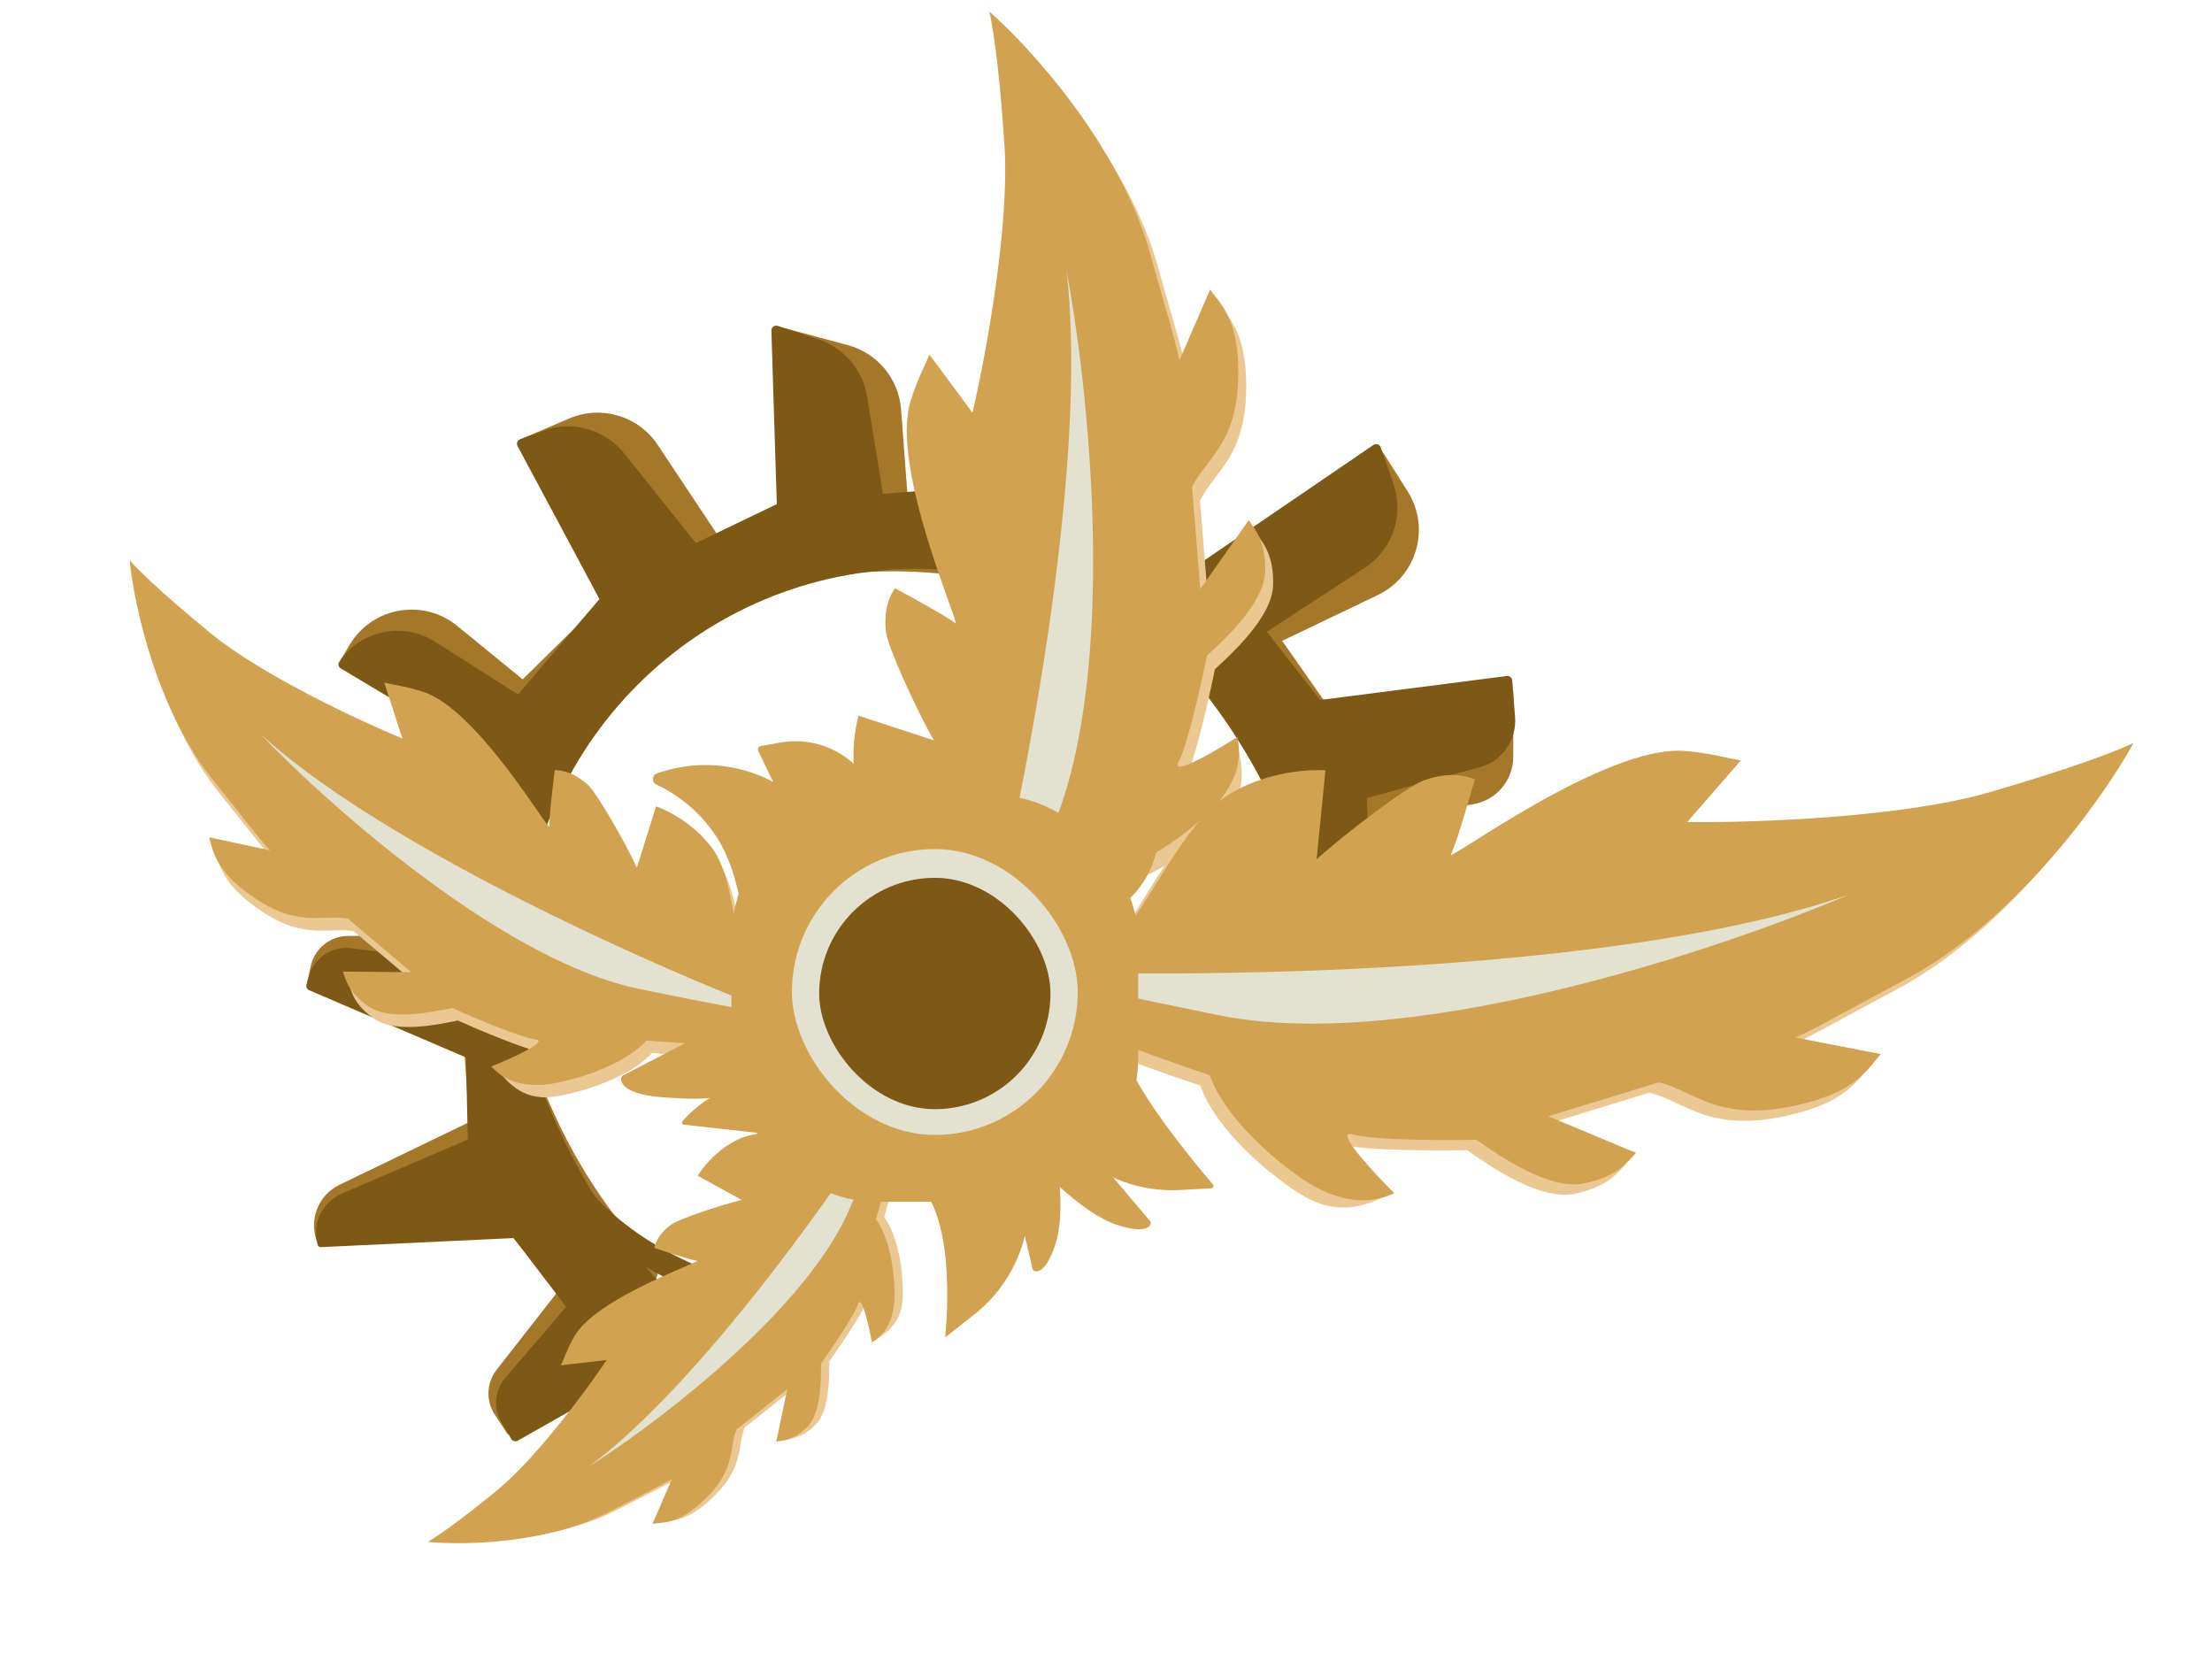 <svg width="460" height="347" viewBox="0 0 460 347" fill="none" xmlns="http://www.w3.org/2000/svg">
<path d="M286.222 93.841L252.263 118.04L245.187 136.664C264.456 158.057 275.686 191.312 275.003 208.127L282.489 208.431L313.044 213.439C315.454 213.834 317.796 212.43 318.585 210.119L319.023 208.833C319.842 206.433 318.734 203.8 316.446 202.707L286.163 188.247L286.524 170.407L306.278 167.233C311.126 166.454 314.692 162.27 314.692 157.36L314.692 144.046C314.692 143.432 314.145 142.964 313.539 143.057L277.42 148.632L266.629 133.25L286.533 123.716C294.629 119.839 297.529 109.767 292.736 102.178L287.647 94.121C287.341 93.636 286.689 93.507 286.222 93.841Z" fill="#A47729"/>
<path d="M229.462 80.929L227.935 111.544L224.521 125.04C212.561 121.728 190.381 115.812 167.76 120.58C145.14 125.347 111.26 157.068 106.327 177.355C106.327 177.355 97.949 175.283 96.633 173.551C95.317 171.819 102.363 154.947 102.363 154.947L71.415 138.291C70.914 138.021 70.739 137.389 71.029 136.9L72.694 134.097C77.376 126.214 87.973 124.339 95.076 130.137L108.693 141.251L127.984 122.27L107.944 92.771C107.59 92.251 107.799 91.537 108.378 91.29L118.373 87.012C125.025 84.165 132.761 86.472 136.767 92.498L149.763 112.047L167.909 105.196L161.226 69.186C161.092 68.463 161.759 67.847 162.469 68.038L176.323 71.764C182.474 73.418 186.909 78.776 187.386 85.127L188.891 105.196L208.809 105.135L217.842 78.175C218.544 76.08 220.811 74.951 222.905 75.653L226.738 76.937C228.438 77.507 229.552 79.138 229.462 80.929Z" fill="#A47729"/>
<path d="M106.744 298.218L131.753 282.496L137.245 263.213C116.084 243.422 105.834 211.18 105.072 194.262L97.54 194.602L72.428 194.6C68.664 194.6 65.409 197.224 64.61 200.901L63.931 204.024C63.822 204.527 64.112 205.03 64.602 205.188L96.364 215.417L97.538 233.335L70.592 246.348C66.319 248.412 64.266 253.348 65.816 257.833C65.912 258.11 66.186 258.283 66.477 258.249L103.897 253.988L116.04 268.482L103.275 284.808C101.164 287.508 101.007 291.252 102.885 294.119L105.375 297.92C105.674 298.375 106.283 298.508 106.744 298.218Z" fill="#A47729"/>
<path d="M275.713 200.657C275.713 153.779 237.711 115.777 190.833 115.777C143.955 115.777 105.953 153.779 105.953 200.657C105.953 247.535 129.55 265.53 172.25 273.779" stroke="#7E5815" stroke-width="5"/>
<path d="M107.676 299.552L132.07 285.707L138.115 267.619C118.855 247.908 106.822 216.54 106.822 200.432H99.651L72.933 197.16C69.055 196.685 65.401 199.081 64.291 202.828L63.737 204.696C63.593 205.182 63.836 205.699 64.302 205.899L96.921 219.878L97.269 236.955L71.118 248.163C66.963 249.943 64.799 254.551 66.082 258.885C66.159 259.147 66.406 259.323 66.679 259.31L106.822 257.426L117.74 271.718L105.094 286.472C102.864 289.074 102.539 292.808 104.286 295.757L106.322 299.192C106.6 299.661 107.202 299.821 107.676 299.552Z" fill="#7E5815"/>
<path d="M285.61 92.518L248.987 117.511L243.12 135.657C262.571 155.179 274.909 186.429 275.066 202.536L282.237 202.466L311.507 205.761C313.934 206.034 316.203 204.515 316.874 202.166L317.13 201.273C317.826 198.835 316.587 196.261 314.247 195.285L284.777 182.994L284.262 165.921L307.732 159.52C312.362 158.257 315.443 153.882 315.07 149.097L314.477 141.472C314.433 140.902 313.92 140.485 313.353 140.558L274.51 145.544L263.453 131.359L283.813 118.05C289.593 114.272 292.047 107.035 289.756 100.52L287.117 93.012C286.899 92.392 286.153 92.148 285.61 92.518Z" fill="#7E5815"/>
<path d="M218.581 76.468L219.685 105.867L217.543 119.106C205.786 116.933 184.002 113.12 162.693 119.596C141.384 126.072 111.535 159.362 108.505 179.247C108.505 179.247 100.291 177.962 98.883 176.411C97.475 174.859 102.818 158.075 102.818 158.075L70.862 138.98C70.383 138.695 70.243 138.066 70.554 137.603C74.966 131.046 83.799 129.196 90.471 133.433L107.742 144.398L124.661 124.561L107.625 92.739C107.338 92.204 107.592 91.538 108.162 91.329L112.935 89.576C118.993 87.351 125.796 89.252 129.825 94.294L144.703 112.92L161.543 104.82L160.418 68.74C160.396 68.045 161.073 67.54 161.732 67.759L170.217 70.578C175.51 72.336 179.391 76.886 180.291 82.39L183.612 102.68L200.79 101.324L207.159 74.833C207.676 72.685 209.836 71.362 211.984 71.879L215.519 72.729C217.263 73.148 218.514 74.676 218.581 76.468Z" fill="#7E5815"/>
<path d="M158.629 209.881C162.843 213.665 176.178 214.468 182.318 214.397L184.893 216.416C183.889 216.719 180.005 217.714 172.504 219.268C165.003 220.822 144.774 219.701 135.598 218.947C130.194 224.859 117.827 228.001 113.725 228.154C107.506 228.386 104.668 223.662 103.028 222.028C107.367 220.29 115.588 219.039 112.488 218.686C109.389 218.332 98.876 213.842 95.201 212.18L95.053 212.211C91.271 213.007 82.389 214.876 78.008 211.942C73.754 209.092 73.175 206.378 72.542 204.633L86.737 204.747L73.573 193.63C68.102 192.644 62.765 195.933 52.394 188.037C45.9 183.094 45.696 179.624 44.729 176.736L57.502 179.481C56.777 179.133 49.88 170.168 45.794 165.139C33.937 150.55 29.166 128.441 28.263 119.21C29.468 120.67 34.539 125.764 45.174 134.459C55.81 143.153 76.087 152.599 84.896 156.235L81.143 144.614C82.938 145.123 85.579 145.329 89.437 146.63C100.705 150.43 115.647 176.166 115.447 174.513C115.287 173.19 116.114 166.159 116.548 162.808C117.945 162.807 120.691 163.283 123.567 166.019C125.346 167.712 131.006 177.44 133.585 183.055L137.582 170.329C139.094 170.817 145.103 173.448 149.198 178.974C155.167 187.029 153.361 205.15 158.629 209.881Z" fill="#EBC891"/>
<path d="M157.516 207.273C161.737 211.063 175.092 211.868 181.241 211.797L183.82 213.819C182.814 214.122 178.925 215.119 171.412 216.675C163.9 218.231 143.64 217.109 134.449 216.353C129.037 222.275 116.651 225.421 112.543 225.575C106.315 225.807 103.792 223.39 102.15 221.753C106.495 220.013 114.409 216.445 111.305 216.092C108.201 215.738 97.671 211.24 93.991 209.577L93.843 209.608C90.055 210.405 81.16 212.277 76.772 209.338C72.511 206.483 71.931 203.766 71.297 202.018L85.514 202.132L72.331 190.998C66.851 190.011 61.506 193.304 51.119 185.397C44.615 180.445 44.41 176.971 43.442 174.078L56.235 176.828C55.509 176.479 48.602 167.5 44.509 162.464C32.634 147.852 27.856 125.709 26.951 116.464C28.158 117.926 33.236 123.028 43.888 131.736C54.54 140.444 74.848 149.905 83.67 153.546L79.912 141.907C81.71 142.417 84.354 142.623 88.218 143.926C99.504 147.732 114.468 173.507 114.268 171.852C114.107 170.527 114.936 163.485 115.371 160.129C116.77 160.128 119.52 160.604 122.401 163.345C124.183 165.04 129.851 174.784 132.434 180.406L136.436 167.661C137.951 168.15 143.97 170.785 148.071 176.319C154.049 184.387 152.24 202.536 157.516 207.273Z" fill="#D1A250"/>
<g filter="url(#filter0_iiii_1275_2)">
<path d="M159.682 210.004C162.387 210.951 160.805 211.398 132.834 205.606C128.416 204.692 123.795 203.124 119.086 201.073C107.807 196.159 96.028 188.469 85.362 180.324C72.288 170.339 60.885 159.672 54.123 152.596C60.315 158.246 68.261 163.975 77.096 169.546C88.594 176.796 101.599 183.78 114.206 189.978C122.882 194.244 131.369 198.138 139.047 201.49C147.034 204.978 154.145 207.879 159.682 210.004Z" fill="#E3E1CF"/>
</g>
<path d="M204.806 201.157C205.579 208.104 196.814 222.066 192.334 228.178L192.513 232.212C193.538 231.422 197.324 228.238 204.268 221.823C211.213 215.409 224.609 194.3 230.439 184.547C240.253 183.367 252.285 173.208 255.383 169.201C260.08 163.124 257.667 157.075 257.203 154.256C252.345 157.364 244.896 164.527 246.766 161.162C248.636 157.798 251.675 144.021 252.646 139.14L252.783 139.014C256.297 135.789 264.549 128.215 264.748 121.711C264.941 115.394 262.633 112.865 261.336 110.977L251.261 125.308L249.551 104.114C252.489 97.915 259.621 94.918 259.14 78.84C258.839 68.773 255.504 66.077 253.298 63.033L246.885 77.825C247.056 76.848 243.007 63.489 240.893 55.777C234.759 33.403 215.992 12.743 207.375 5.21C207.975 7.468 209.448 16.214 210.541 33.132C211.634 50.049 206.56 77.183 203.886 88.636L194.914 76.527C194.138 78.694 192.448 81.492 190.985 86.299C186.71 100.337 201.818 133.81 200.302 132.423C199.09 131.313 191.437 127.096 187.763 125.126C186.758 126.528 185.265 129.625 185.947 134.477C186.369 137.478 192.072 150.143 195.856 156.761L180.213 151.638C179.617 153.506 177.944 161.427 180.552 169.504C184.353 181.278 203.839 192.474 204.806 201.157Z" fill="#EBC891"/>
<path d="M203.153 198.334C203.927 205.281 195.161 219.243 190.682 225.356L190.861 229.389C191.886 228.599 195.672 225.415 202.616 219.001C209.56 212.586 222.957 191.477 228.787 181.724C238.601 180.544 250.632 170.385 253.73 166.378C258.428 160.301 257.813 156.041 257.35 153.222C252.492 156.329 243.243 161.704 245.114 158.34C246.984 154.975 250.023 141.198 250.994 136.317L251.131 136.191C254.644 132.966 262.897 125.392 263.096 118.888C263.289 112.571 260.981 110.043 259.683 108.154L249.608 122.485L247.898 101.292C250.836 95.092 257.968 92.095 257.488 76.017C257.187 65.95 253.851 63.254 251.645 60.21L245.233 75.003C245.403 74.025 241.355 60.667 239.241 52.955C233.107 30.58 214.339 9.92 205.722 2.387C206.322 4.645 207.796 13.391 208.889 30.309C209.982 47.226 204.908 74.36 202.234 85.813L193.262 73.704C192.485 75.871 190.796 78.67 189.333 83.476C185.058 97.514 200.166 130.988 198.65 129.6C197.437 128.49 189.785 124.273 186.11 122.303C185.106 123.705 183.613 126.802 184.295 131.654C184.717 134.655 190.42 147.32 194.203 153.939L178.561 148.815C177.965 150.684 176.292 158.604 178.899 166.681C182.701 178.455 202.186 189.651 203.153 198.334Z" fill="#D1A250"/>
<g filter="url(#filter1_iiii_1275_2)">
<path d="M203.616 203.201C202.625 206.597 204.21 205.329 218.472 173.094C220.725 168.004 222.469 162.239 223.789 156.041C226.953 141.191 227.688 123.848 227.167 107.295C226.529 87.004 224.005 67.902 221.756 56.035C222.983 66.306 223.03 78.394 222.281 91.262C221.306 108.007 218.982 126.074 216.155 143.178C214.21 154.949 212.027 166.263 209.881 176.377C207.649 186.897 205.457 196.118 203.616 203.201Z" fill="#E3E1CF"/>
</g>
<path d="M180.466 233.974C184.025 231.319 186.701 221.196 187.594 216.467L189.543 214.8C189.621 215.619 189.786 218.756 189.822 224.76C189.858 230.765 185.874 246.136 183.877 253.072C187.586 258.137 188.091 268.125 187.575 271.301C186.794 276.116 183.172 277.822 181.663 278.83C180.998 275.228 180.858 268.462 180.109 270.79C179.359 273.117 174.285 280.502 172.441 283.07L172.442 283.188C172.469 286.217 172.534 293.331 169.603 296.244C166.756 299.074 164.582 299.1 163.143 299.317L165.422 288.427L154.847 296.825C153.245 300.878 154.948 305.486 147.279 312.237C142.478 316.464 139.78 316.086 137.411 316.382L141.493 306.991C141.114 307.494 133.159 311.41 128.664 313.774C115.622 320.632 97.896 320.885 90.663 320.155C91.971 319.453 96.668 316.344 104.992 309.513C113.316 302.683 123.705 288.559 127.859 282.351L118.349 283.441C119.018 282.14 119.583 280.143 121.179 277.379C125.838 269.307 147.922 261.798 146.621 261.697C145.58 261.615 140.304 259.894 137.796 259.043C138.011 257.969 138.801 255.933 141.348 254.145C142.923 253.039 151.273 250.192 155.985 249.077L146.823 244.041C147.431 242.954 150.381 238.742 155.26 236.449C162.371 233.106 176.018 237.291 180.466 233.974Z" fill="#EBC891"/>
<path d="M178.751 234.407C182.31 231.753 184.986 221.63 185.879 216.9L187.828 215.233C187.906 216.052 188.071 219.189 188.107 225.194C188.143 231.198 184.159 246.569 182.162 253.505C185.871 258.57 186.376 268.559 185.861 271.734C185.079 276.549 182.835 278.112 181.326 279.12C180.661 275.518 179.144 268.896 178.394 271.223C177.644 273.55 172.57 280.935 170.726 283.503L170.727 283.621C170.755 286.65 170.819 293.764 167.888 296.678C165.041 299.507 162.867 299.533 161.428 299.75L163.707 288.86L153.132 297.258C151.53 301.311 153.233 305.919 145.564 312.67C140.763 316.897 138.065 316.519 135.696 316.816L139.778 307.424C139.399 307.927 131.445 311.843 126.949 314.207C113.908 321.065 96.181 321.319 88.948 320.588C90.257 319.887 94.954 316.777 103.277 309.946C111.601 303.116 121.99 288.992 126.144 282.785L116.634 283.874C117.303 282.573 117.869 280.576 119.464 277.812C124.123 269.74 146.207 262.231 144.906 262.13C143.865 262.048 138.589 260.327 136.081 259.476C136.296 258.402 137.086 256.366 139.633 254.578C141.208 253.472 149.558 250.625 154.27 249.51L145.108 244.474C145.717 243.387 148.666 239.175 153.545 236.882C160.656 233.539 174.303 237.724 178.751 234.407Z" fill="#D1A250"/>
<g filter="url(#filter2_iiii_1275_2)">
<path d="M184.49 230.672C185.669 228.683 185.771 230.006 176.743 251.209C175.318 254.558 173.343 257.964 170.972 261.362C165.293 269.503 157.338 277.597 149.2 284.738C139.224 293.492 128.974 300.815 122.303 305.039C127.756 301.04 133.55 295.665 139.361 289.563C146.923 281.621 154.514 272.445 161.421 263.459C166.174 257.275 170.603 251.18 174.475 245.64C178.503 239.877 181.929 234.714 184.49 230.672Z" fill="#E3E1CF"/>
</g>
<path d="M225.061 201.51C217.591 204.055 200.062 197.792 192.231 194.342L187.827 195.522C188.948 196.46 193.381 199.858 202.145 205.952C210.909 212.046 237.447 221.673 249.62 225.725C253.312 236.259 267.444 247.049 272.617 249.488C280.461 253.187 286.192 249.442 289.187 248.244C284.577 243.645 275.215 236.787 279.38 238.03C283.545 239.272 299.476 239.266 305.094 239.147L305.266 239.268C309.678 242.356 320.039 249.609 327.258 248.244C334.27 246.919 336.496 243.758 338.261 241.867L320.007 234.25L342.957 227.202C350.508 228.931 355.55 236.064 373.159 231.617C384.186 228.833 386.345 224.498 389.164 221.325L371.292 217.858C372.412 217.808 386.154 210.09 394.142 205.88C417.316 193.667 435.523 167.941 441.729 156.605C439.386 157.817 430.102 161.572 411.716 166.899C393.33 172.226 362.176 173.241 348.898 173.084L360.063 160.241C357.484 159.913 353.987 158.732 348.331 158.29C331.812 156.997 298.587 181.809 299.747 179.8C300.676 178.192 303.461 168.727 304.738 164.196C302.947 163.43 299.169 162.539 293.986 164.473C290.779 165.669 278.205 175.042 271.83 180.826L273.668 162.331C271.462 162.129 262.322 162.215 254.052 167.057C241.996 174.117 234.4 198.328 225.061 201.51Z" fill="#EBC891"/>
<path d="M227.03 199.357C219.56 201.902 202.03 195.639 194.2 192.189L189.796 193.369C190.917 194.306 195.35 197.705 204.114 203.799C212.877 209.893 239.415 219.52 251.589 223.572C255.281 234.105 269.412 244.895 274.586 247.335C282.429 251.034 286.977 249.318 289.973 248.121C285.363 243.522 277.184 234.634 281.349 235.876C285.514 237.118 301.444 237.113 307.063 236.994L307.235 237.115C311.646 240.203 322.008 247.456 329.227 246.091C336.239 244.765 338.464 241.604 340.23 239.714L321.976 232.097L344.926 225.048C352.477 226.777 357.518 233.91 375.128 229.464C386.155 226.679 388.314 222.345 391.133 219.171L373.261 215.705C374.38 215.655 388.123 207.937 396.111 203.727C419.285 191.514 437.492 165.788 443.698 154.452C441.354 155.663 432.07 159.419 413.684 164.745C395.298 170.072 364.145 171.088 350.867 170.93L362.032 158.088C359.453 157.76 355.956 156.579 350.3 156.136C333.781 154.844 300.556 179.656 301.716 177.646C302.645 176.039 305.43 166.574 306.706 162.043C304.916 161.277 301.138 160.386 295.954 162.319C292.748 163.516 280.174 172.889 273.798 178.673L275.636 160.178C273.431 159.976 264.29 160.061 256.02 164.904C243.965 171.963 236.368 196.175 227.03 199.357Z" fill="#D1A250"/>
<g filter="url(#filter3_iiii_1275_2)">
<path d="M216.483 202.001C212.468 201.734 214.265 203.183 253.572 211.116C259.779 212.369 266.61 212.892 273.82 212.838C291.092 212.708 310.538 209.268 328.797 204.628C351.18 198.941 371.78 191.449 384.411 186.04C373.302 189.923 359.886 192.941 345.408 195.266C326.567 198.292 305.928 200.144 286.235 201.202C272.683 201.929 259.578 202.28 247.818 202.378C235.583 202.48 224.802 202.308 216.483 202.001Z" fill="#E3E1CF"/>
</g>
<rect x="152.109" y="165.292" width="84.589" height="84.589" rx="30" fill="#D1A250"/>
<path d="M229.991 190.304L227.243 191.66C227.243 191.66 220.003 181.076 224.33 181.555C228.047 181.967 237.495 177.906 239.982 176.8C240.232 176.689 240.497 176.915 240.435 177.181C239.085 182.894 235.255 187.706 229.991 190.304Z" fill="#D1A250"/>
<path d="M165.52 165.711L178.179 175.911C178.179 175.911 149.591 217.623 153.426 203.373C156.036 193.673 153.605 181.345 149.276 174.434C145.248 168.003 139.787 164.656 136.445 163.098C135.554 162.683 135.559 161.188 136.485 160.861L136.719 160.779C146.525 157.32 157.423 159.187 165.52 165.711Z" fill="#D1A250"/>
<path d="M141.935 233.086L142.305 232.687C147.138 227.473 153.886 224.452 160.994 224.319L165.855 236.483L142.219 233.852C141.846 233.81 141.68 233.362 141.935 233.086Z" fill="#D1A250"/>
<path d="M158.199 155.122L162.221 154.401C173.277 152.418 183.435 160.917 183.435 172.15L169.152 179.988L157.681 156.136C157.476 155.71 157.734 155.206 158.199 155.122Z" fill="#D1A250"/>
<path d="M219.494 258.699C221.848 251.484 219.816 237.717 217.258 230.619L210.389 245.365L214.697 263.687C214.569 264.455 217.139 265.913 219.494 258.699Z" fill="#D1A250"/>
<path d="M232.204 254.658C225.006 252.252 215.158 242.42 210.981 236.137L226.917 239.403L239.068 253.777C239.76 254.131 239.401 257.064 232.204 254.658Z" fill="#D1A250"/>
<path d="M138.074 228.176C148.473 228.877 151.591 228.632 160.178 222.832L152.753 211.557L129.815 223.473C128.75 223.562 127.675 227.475 138.074 228.176Z" fill="#D1A250"/>
<path d="M223.359 239.453L219.618 235.976C219.618 235.976 232.144 209.53 233.705 218.237C235.075 225.882 248.998 242.493 252.216 246.252C252.487 246.568 252.27 247.052 251.854 247.076L245.453 247.432C237.31 247.886 229.333 245.005 223.359 239.453Z" fill="#D1A250"/>
<path d="M213.89 247.105L213.51 242.85C213.51 242.85 178.975 240.619 188.351 244.514C199.271 249.05 196.844 275.201 196.565 277.879C196.556 277.968 196.66 278.007 196.73 277.952L202.585 273.336C210.541 267.062 214.793 257.197 213.89 247.105Z" fill="#D1A250"/>
<g filter="url(#filter4_iiii_1275_2)">
<rect x="164.682" y="176.538" width="59.44" height="59.44" rx="29.72" fill="#E3E1CF"/>
</g>
<g filter="url(#filter5_iiii_1275_2)">
<rect x="170.354" y="182.521" width="48.099" height="48.099" rx="24.05" fill="#7E5815"/>
</g>
<defs>
<filter id="filter0_iiii_1275_2" x="53.123" y="151.597" width="108.492" height="59.976" filterUnits="userSpaceOnUse" color-interpolation-filters="sRGB">
<feFlood flood-opacity="0" result="BackgroundImageFix"/>
<feBlend mode="normal" in="SourceGraphic" in2="BackgroundImageFix" result="shape"/>
<feColorMatrix in="SourceAlpha" type="matrix" values="0 0 0 0 0 0 0 0 0 0 0 0 0 0 0 0 0 0 127 0" result="hardAlpha"/>
<feOffset dy="1"/>
<feGaussianBlur stdDeviation="0.5"/>
<feComposite in2="hardAlpha" operator="arithmetic" k2="-1" k3="1"/>
<feColorMatrix type="matrix" values="0 0 0 0 1 0 0 0 0 1 0 0 0 0 1 0 0 0 0.5 0"/>
<feBlend mode="normal" in2="shape" result="effect1_innerShadow_1275_2"/>
<feColorMatrix in="SourceAlpha" type="matrix" values="0 0 0 0 0 0 0 0 0 0 0 0 0 0 0 0 0 0 127 0" result="hardAlpha"/>
<feOffset dy="-1"/>
<feGaussianBlur stdDeviation="0.5"/>
<feComposite in2="hardAlpha" operator="arithmetic" k2="-1" k3="1"/>
<feColorMatrix type="matrix" values="0 0 0 0 1 0 0 0 0 1 0 0 0 0 1 0 0 0 0.5 0"/>
<feBlend mode="normal" in2="effect1_innerShadow_1275_2" result="effect2_innerShadow_1275_2"/>
<feColorMatrix in="SourceAlpha" type="matrix" values="0 0 0 0 0 0 0 0 0 0 0 0 0 0 0 0 0 0 127 0" result="hardAlpha"/>
<feOffset dx="1"/>
<feGaussianBlur stdDeviation="0.5"/>
<feComposite in2="hardAlpha" operator="arithmetic" k2="-1" k3="1"/>
<feColorMatrix type="matrix" values="0 0 0 0 1 0 0 0 0 1 0 0 0 0 1 0 0 0 0.5 0"/>
<feBlend mode="normal" in2="effect2_innerShadow_1275_2" result="effect3_innerShadow_1275_2"/>
<feColorMatrix in="SourceAlpha" type="matrix" values="0 0 0 0 0 0 0 0 0 0 0 0 0 0 0 0 0 0 127 0" result="hardAlpha"/>
<feOffset dx="-1"/>
<feGaussianBlur stdDeviation="0.5"/>
<feComposite in2="hardAlpha" operator="arithmetic" k2="-1" k3="1"/>
<feColorMatrix type="matrix" values="0 0 0 0 1 0 0 0 0 1 0 0 0 0 1 0 0 0 0.5 0"/>
<feBlend mode="normal" in2="effect3_innerShadow_1275_2" result="effect4_innerShadow_1275_2"/>
</filter>
<filter id="filter1_iiii_1275_2" x="195.504" y="55.035" width="42.861" height="150.45" filterUnits="userSpaceOnUse" color-interpolation-filters="sRGB">
<feFlood flood-opacity="0" result="BackgroundImageFix"/>
<feBlend mode="normal" in="SourceGraphic" in2="BackgroundImageFix" result="shape"/>
<feColorMatrix in="SourceAlpha" type="matrix" values="0 0 0 0 0 0 0 0 0 0 0 0 0 0 0 0 0 0 127 0" result="hardAlpha"/>
<feOffset dy="1"/>
<feGaussianBlur stdDeviation="0.5"/>
<feComposite in2="hardAlpha" operator="arithmetic" k2="-1" k3="1"/>
<feColorMatrix type="matrix" values="0 0 0 0 1 0 0 0 0 1 0 0 0 0 1 0 0 0 0.5 0"/>
<feBlend mode="normal" in2="shape" result="effect1_innerShadow_1275_2"/>
<feColorMatrix in="SourceAlpha" type="matrix" values="0 0 0 0 0 0 0 0 0 0 0 0 0 0 0 0 0 0 127 0" result="hardAlpha"/>
<feOffset dy="-1"/>
<feGaussianBlur stdDeviation="0.5"/>
<feComposite in2="hardAlpha" operator="arithmetic" k2="-1" k3="1"/>
<feColorMatrix type="matrix" values="0 0 0 0 1 0 0 0 0 1 0 0 0 0 1 0 0 0 0.5 0"/>
<feBlend mode="normal" in2="effect1_innerShadow_1275_2" result="effect2_innerShadow_1275_2"/>
<feColorMatrix in="SourceAlpha" type="matrix" values="0 0 0 0 0 0 0 0 0 0 0 0 0 0 0 0 0 0 127 0" result="hardAlpha"/>
<feOffset dx="1"/>
<feGaussianBlur stdDeviation="0.5"/>
<feComposite in2="hardAlpha" operator="arithmetic" k2="-1" k3="1"/>
<feColorMatrix type="matrix" values="0 0 0 0 1 0 0 0 0 1 0 0 0 0 1 0 0 0 0.5 0"/>
<feBlend mode="normal" in2="effect2_innerShadow_1275_2" result="effect3_innerShadow_1275_2"/>
<feColorMatrix in="SourceAlpha" type="matrix" values="0 0 0 0 0 0 0 0 0 0 0 0 0 0 0 0 0 0 127 0" result="hardAlpha"/>
<feOffset dx="-1"/>
<feGaussianBlur stdDeviation="0.5"/>
<feComposite in2="hardAlpha" operator="arithmetic" k2="-1" k3="1"/>
<feColorMatrix type="matrix" values="0 0 0 0 1 0 0 0 0 1 0 0 0 0 1 0 0 0 0.5 0"/>
<feBlend mode="normal" in2="effect3_innerShadow_1275_2" result="effect4_innerShadow_1275_2"/>
</filter>
<filter id="filter2_iiii_1275_2" x="121.303" y="229.009" width="64.748" height="77.031" filterUnits="userSpaceOnUse" color-interpolation-filters="sRGB">
<feFlood flood-opacity="0" result="BackgroundImageFix"/>
<feBlend mode="normal" in="SourceGraphic" in2="BackgroundImageFix" result="shape"/>
<feColorMatrix in="SourceAlpha" type="matrix" values="0 0 0 0 0 0 0 0 0 0 0 0 0 0 0 0 0 0 127 0" result="hardAlpha"/>
<feOffset dy="1"/>
<feGaussianBlur stdDeviation="0.5"/>
<feComposite in2="hardAlpha" operator="arithmetic" k2="-1" k3="1"/>
<feColorMatrix type="matrix" values="0 0 0 0 1 0 0 0 0 1 0 0 0 0 1 0 0 0 0.5 0"/>
<feBlend mode="normal" in2="shape" result="effect1_innerShadow_1275_2"/>
<feColorMatrix in="SourceAlpha" type="matrix" values="0 0 0 0 0 0 0 0 0 0 0 0 0 0 0 0 0 0 127 0" result="hardAlpha"/>
<feOffset dy="-1"/>
<feGaussianBlur stdDeviation="0.5"/>
<feComposite in2="hardAlpha" operator="arithmetic" k2="-1" k3="1"/>
<feColorMatrix type="matrix" values="0 0 0 0 1 0 0 0 0 1 0 0 0 0 1 0 0 0 0.5 0"/>
<feBlend mode="normal" in2="effect1_innerShadow_1275_2" result="effect2_innerShadow_1275_2"/>
<feColorMatrix in="SourceAlpha" type="matrix" values="0 0 0 0 0 0 0 0 0 0 0 0 0 0 0 0 0 0 127 0" result="hardAlpha"/>
<feOffset dx="1"/>
<feGaussianBlur stdDeviation="0.5"/>
<feComposite in2="hardAlpha" operator="arithmetic" k2="-1" k3="1"/>
<feColorMatrix type="matrix" values="0 0 0 0 1 0 0 0 0 1 0 0 0 0 1 0 0 0 0.5 0"/>
<feBlend mode="normal" in2="effect2_innerShadow_1275_2" result="effect3_innerShadow_1275_2"/>
<feColorMatrix in="SourceAlpha" type="matrix" values="0 0 0 0 0 0 0 0 0 0 0 0 0 0 0 0 0 0 127 0" result="hardAlpha"/>
<feOffset dx="-1"/>
<feGaussianBlur stdDeviation="0.5"/>
<feComposite in2="hardAlpha" operator="arithmetic" k2="-1" k3="1"/>
<feColorMatrix type="matrix" values="0 0 0 0 1 0 0 0 0 1 0 0 0 0 1 0 0 0 0.5 0"/>
<feBlend mode="normal" in2="effect3_innerShadow_1275_2" result="effect4_innerShadow_1275_2"/>
</filter>
<filter id="filter3_iiii_1275_2" x="214.014" y="175.82" width="171.396" height="47.066" filterUnits="userSpaceOnUse" color-interpolation-filters="sRGB">
<feFlood flood-opacity="0" result="BackgroundImageFix"/>
<feBlend mode="normal" in="SourceGraphic" in2="BackgroundImageFix" result="shape"/>
<feColorMatrix in="SourceAlpha" type="matrix" values="0 0 0 0 0 0 0 0 0 0 0 0 0 0 0 0 0 0 127 0" result="hardAlpha"/>
<feOffset dy="1"/>
<feGaussianBlur stdDeviation="0.5"/>
<feComposite in2="hardAlpha" operator="arithmetic" k2="-1" k3="1"/>
<feColorMatrix type="matrix" values="0 0 0 0 1 0 0 0 0 1 0 0 0 0 1 0 0 0 0.5 0"/>
<feBlend mode="normal" in2="shape" result="effect1_innerShadow_1275_2"/>
<feColorMatrix in="SourceAlpha" type="matrix" values="0 0 0 0 0 0 0 0 0 0 0 0 0 0 0 0 0 0 127 0" result="hardAlpha"/>
<feOffset dy="-1"/>
<feGaussianBlur stdDeviation="0.5"/>
<feComposite in2="hardAlpha" operator="arithmetic" k2="-1" k3="1"/>
<feColorMatrix type="matrix" values="0 0 0 0 1 0 0 0 0 1 0 0 0 0 1 0 0 0 0.5 0"/>
<feBlend mode="normal" in2="effect1_innerShadow_1275_2" result="effect2_innerShadow_1275_2"/>
<feColorMatrix in="SourceAlpha" type="matrix" values="0 0 0 0 0 0 0 0 0 0 0 0 0 0 0 0 0 0 127 0" result="hardAlpha"/>
<feOffset dx="1"/>
<feGaussianBlur stdDeviation="0.5"/>
<feComposite in2="hardAlpha" operator="arithmetic" k2="-1" k3="1"/>
<feColorMatrix type="matrix" values="0 0 0 0 1 0 0 0 0 1 0 0 0 0 1 0 0 0 0.5 0"/>
<feBlend mode="normal" in2="effect2_innerShadow_1275_2" result="effect3_innerShadow_1275_2"/>
<feColorMatrix in="SourceAlpha" type="matrix" values="0 0 0 0 0 0 0 0 0 0 0 0 0 0 0 0 0 0 127 0" result="hardAlpha"/>
<feOffset dx="-1"/>
<feGaussianBlur stdDeviation="0.5"/>
<feComposite in2="hardAlpha" operator="arithmetic" k2="-1" k3="1"/>
<feColorMatrix type="matrix" values="0 0 0 0 1 0 0 0 0 1 0 0 0 0 1 0 0 0 0.5 0"/>
<feBlend mode="normal" in2="effect3_innerShadow_1275_2" result="effect4_innerShadow_1275_2"/>
</filter>
<filter id="filter4_iiii_1275_2" x="163.682" y="175.538" width="61.44" height="61.44" filterUnits="userSpaceOnUse" color-interpolation-filters="sRGB">
<feFlood flood-opacity="0" result="BackgroundImageFix"/>
<feBlend mode="normal" in="SourceGraphic" in2="BackgroundImageFix" result="shape"/>
<feColorMatrix in="SourceAlpha" type="matrix" values="0 0 0 0 0 0 0 0 0 0 0 0 0 0 0 0 0 0 127 0" result="hardAlpha"/>
<feOffset dy="1"/>
<feGaussianBlur stdDeviation="0.5"/>
<feComposite in2="hardAlpha" operator="arithmetic" k2="-1" k3="1"/>
<feColorMatrix type="matrix" values="0 0 0 0 1 0 0 0 0 1 0 0 0 0 1 0 0 0 0.5 0"/>
<feBlend mode="normal" in2="shape" result="effect1_innerShadow_1275_2"/>
<feColorMatrix in="SourceAlpha" type="matrix" values="0 0 0 0 0 0 0 0 0 0 0 0 0 0 0 0 0 0 127 0" result="hardAlpha"/>
<feOffset dy="-1"/>
<feGaussianBlur stdDeviation="0.5"/>
<feComposite in2="hardAlpha" operator="arithmetic" k2="-1" k3="1"/>
<feColorMatrix type="matrix" values="0 0 0 0 1 0 0 0 0 1 0 0 0 0 1 0 0 0 0.5 0"/>
<feBlend mode="normal" in2="effect1_innerShadow_1275_2" result="effect2_innerShadow_1275_2"/>
<feColorMatrix in="SourceAlpha" type="matrix" values="0 0 0 0 0 0 0 0 0 0 0 0 0 0 0 0 0 0 127 0" result="hardAlpha"/>
<feOffset dx="1"/>
<feGaussianBlur stdDeviation="0.5"/>
<feComposite in2="hardAlpha" operator="arithmetic" k2="-1" k3="1"/>
<feColorMatrix type="matrix" values="0 0 0 0 1 0 0 0 0 1 0 0 0 0 1 0 0 0 0.5 0"/>
<feBlend mode="normal" in2="effect2_innerShadow_1275_2" result="effect3_innerShadow_1275_2"/>
<feColorMatrix in="SourceAlpha" type="matrix" values="0 0 0 0 0 0 0 0 0 0 0 0 0 0 0 0 0 0 127 0" result="hardAlpha"/>
<feOffset dx="-1"/>
<feGaussianBlur stdDeviation="0.5"/>
<feComposite in2="hardAlpha" operator="arithmetic" k2="-1" k3="1"/>
<feColorMatrix type="matrix" values="0 0 0 0 1 0 0 0 0 1 0 0 0 0 1 0 0 0 0.5 0"/>
<feBlend mode="normal" in2="effect3_innerShadow_1275_2" result="effect4_innerShadow_1275_2"/>
</filter>
<filter id="filter5_iiii_1275_2" x="169.354" y="181.521" width="50.1" height="50.099" filterUnits="userSpaceOnUse" color-interpolation-filters="sRGB">
<feFlood flood-opacity="0" result="BackgroundImageFix"/>
<feBlend mode="normal" in="SourceGraphic" in2="BackgroundImageFix" result="shape"/>
<feColorMatrix in="SourceAlpha" type="matrix" values="0 0 0 0 0 0 0 0 0 0 0 0 0 0 0 0 0 0 127 0" result="hardAlpha"/>
<feOffset dy="1"/>
<feGaussianBlur stdDeviation="1.5"/>
<feComposite in2="hardAlpha" operator="arithmetic" k2="-1" k3="1"/>
<feColorMatrix type="matrix" values="0 0 0 0 0 0 0 0 0 0 0 0 0 0 0 0 0 0 0.5 0"/>
<feBlend mode="normal" in2="shape" result="effect1_innerShadow_1275_2"/>
<feColorMatrix in="SourceAlpha" type="matrix" values="0 0 0 0 0 0 0 0 0 0 0 0 0 0 0 0 0 0 127 0" result="hardAlpha"/>
<feOffset dy="-1"/>
<feGaussianBlur stdDeviation="1.5"/>
<feComposite in2="hardAlpha" operator="arithmetic" k2="-1" k3="1"/>
<feColorMatrix type="matrix" values="0 0 0 0 0 0 0 0 0 0 0 0 0 0 0 0 0 0 0.5 0"/>
<feBlend mode="normal" in2="effect1_innerShadow_1275_2" result="effect2_innerShadow_1275_2"/>
<feColorMatrix in="SourceAlpha" type="matrix" values="0 0 0 0 0 0 0 0 0 0 0 0 0 0 0 0 0 0 127 0" result="hardAlpha"/>
<feOffset dx="1"/>
<feGaussianBlur stdDeviation="1.5"/>
<feComposite in2="hardAlpha" operator="arithmetic" k2="-1" k3="1"/>
<feColorMatrix type="matrix" values="0 0 0 0 0 0 0 0 0 0 0 0 0 0 0 0 0 0 0.5 0"/>
<feBlend mode="normal" in2="effect2_innerShadow_1275_2" result="effect3_innerShadow_1275_2"/>
<feColorMatrix in="SourceAlpha" type="matrix" values="0 0 0 0 0 0 0 0 0 0 0 0 0 0 0 0 0 0 127 0" result="hardAlpha"/>
<feOffset dx="-1"/>
<feGaussianBlur stdDeviation="1.5"/>
<feComposite in2="hardAlpha" operator="arithmetic" k2="-1" k3="1"/>
<feColorMatrix type="matrix" values="0 0 0 0 0 0 0 0 0 0 0 0 0 0 0 0 0 0 0.5 0"/>
<feBlend mode="normal" in2="effect3_innerShadow_1275_2" result="effect4_innerShadow_1275_2"/>
</filter>
</defs>
</svg>
